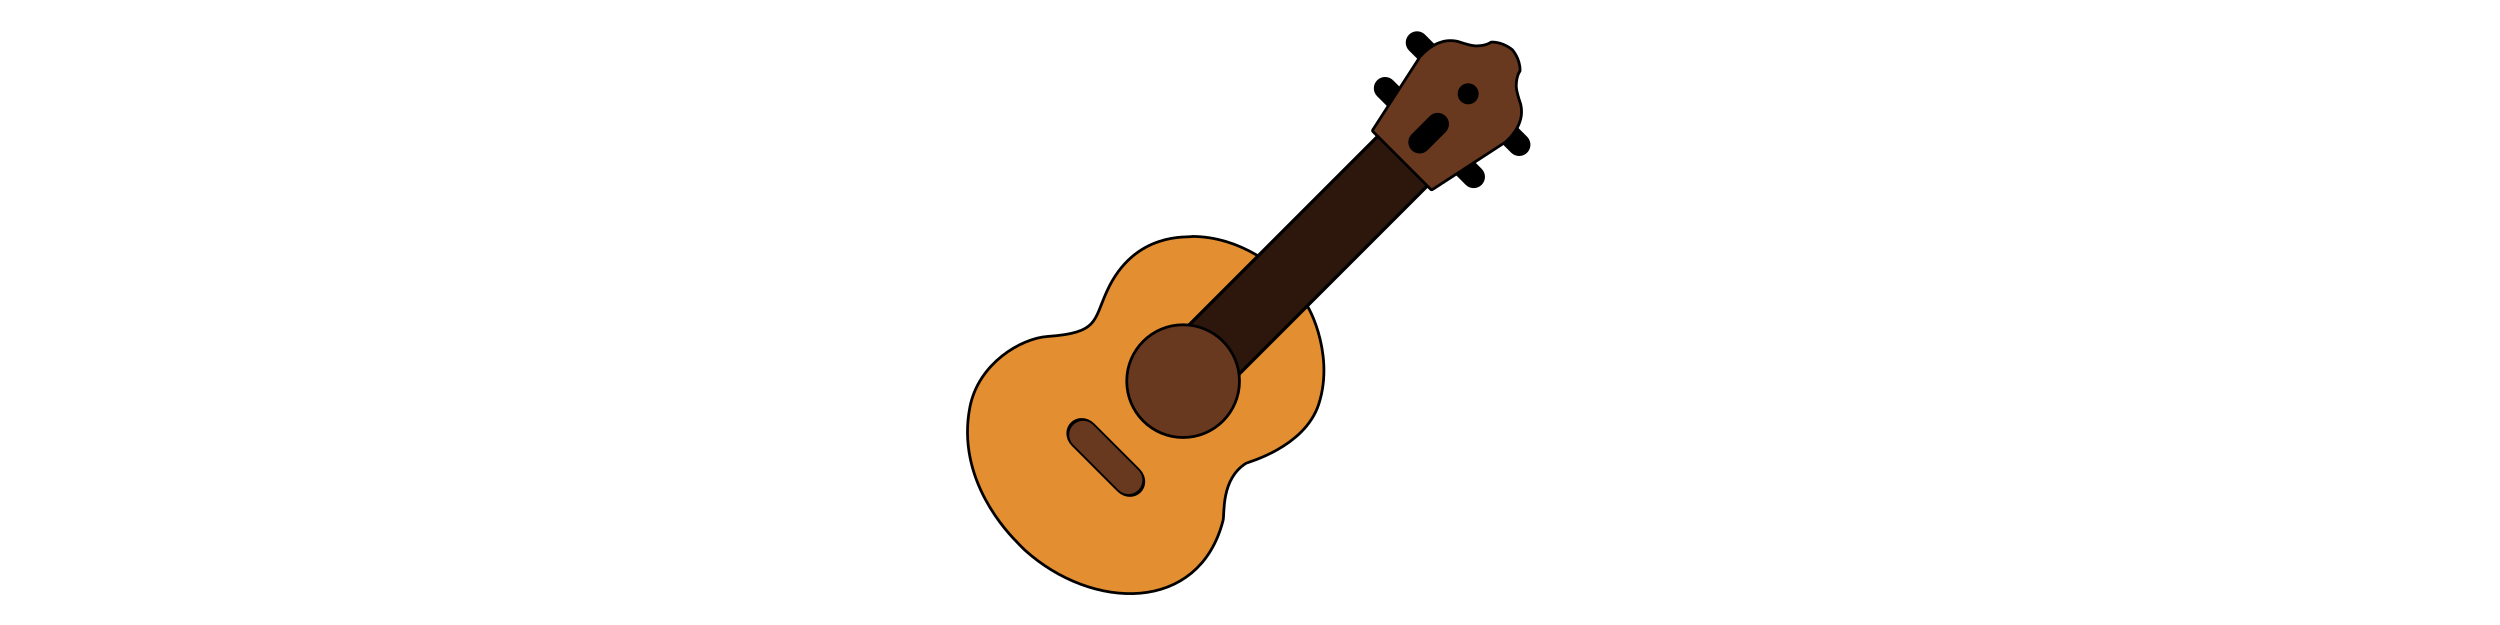 <svg xmlns="http://www.w3.org/2000/svg" xmlns:xlink="http://www.w3.org/1999/xlink" xmlns:serif="http://www.serif.com/" width="100%" height="100%" viewBox="0 0 300 75" xml:space="preserve" style="fill-rule:evenodd;clip-rule:evenodd;stroke-linecap:round;stroke-linejoin:round;stroke-miterlimit:1.5;">    <g transform="matrix(0.712,0,0,0.712,115.147,2.419)">        <g transform="matrix(0.185,0,0,0.185,-43.358,-42.751)">            <path d="M504.839,446.428C486.849,435.833 467.297,429.463 446.249,429.393C443.941,430.886 394.42,423.583 369.566,479C357.453,506.007 361.298,517.235 314.627,520.5C290.867,522.162 252.939,544.55 245.141,583.349C231.844,649.507 280.64,698.717 287.963,706.102C290.044,708.201 286.051,704.217 287.933,706.102C290.179,708.352 292.462,710.945 294.712,712.972C355.738,767.945 451.61,770.603 473.199,686.548C474.734,680.572 470.939,648.626 494.792,633.626C496.279,632.691 547.786,619.241 560.391,580.536C575.979,532.671 547.415,484.829 548.174,490.425" style="fill:none;stroke:black;stroke-width:5.05px;"></path>            <path d="M504.839,446.428C486.849,435.833 467.297,429.463 446.249,429.393C443.941,430.886 394.42,423.583 369.566,479C357.453,506.007 361.298,517.235 314.627,520.5C290.867,522.162 252.939,544.55 245.141,583.349C231.844,649.507 280.64,698.717 287.963,706.102C290.044,708.201 286.051,704.217 287.933,706.102C290.179,708.352 292.462,710.945 294.712,712.972C355.738,767.945 451.61,770.603 473.199,686.548C474.734,680.572 470.939,648.626 494.792,633.626C496.279,632.691 547.786,619.241 560.391,580.536C575.979,532.671 547.415,484.829 548.174,490.425" style="fill:rgb(226,142,49);"></path>        </g>        <g transform="matrix(0.115,-0.115,0.168,0.168,-57.871,31.002)">            <rect x="315.009" y="349.111" width="298.844" height="47.475" style="fill:none;stroke:black;stroke-width:4.61px;"></rect>            <rect x="315.009" y="349.111" width="298.844" height="47.475" style="fill:rgb(45,23,12);"></rect>        </g>        <g transform="matrix(0.135,0.135,-0.073,0.073,12.009,-1.281)">            <path d="M365.125,427.022C365.125,439.627 359.604,449.86 352.805,449.86L296.226,449.86C289.426,449.86 283.905,439.627 283.905,427.022C283.905,414.417 289.426,404.184 296.226,404.184L352.805,404.184C359.604,404.184 365.125,414.417 365.125,427.022Z" style="fill:none;stroke:black;stroke-width:6.12px;"></path>            <path d="M365.125,427.022C365.125,439.627 359.604,449.86 352.805,449.86L296.226,449.86C289.426,449.86 283.905,439.627 283.905,427.022C283.905,414.417 289.426,404.184 296.226,404.184L352.805,404.184C359.604,404.184 365.125,414.417 365.125,427.022Z" style="fill:rgb(104,56,31);"></path>        </g>        <g transform="matrix(0.193,0,0,0.193,-46.239,-49.34)">            <circle cx="434.802" cy="570.874" r="48.009" style="fill:none;stroke:black;stroke-width:4.86px;"></circle>            <circle cx="434.802" cy="570.874" r="48.009" style="fill:rgb(104,56,31);"></circle>        </g>        <g transform="matrix(0.679,0.679,-0.187,0.187,-279.575,-444.88)">            <path d="M618.706,280.913C618.706,284.882 617.819,288.104 616.726,288.104L594.739,288.104C593.645,288.104 592.758,284.882 592.758,280.913C592.758,276.944 593.645,273.721 594.739,273.721L616.726,273.721C617.819,273.721 618.706,276.944 618.706,280.913Z"></path>        </g>        <g transform="matrix(0.767,0.767,-0.187,0.187,-326.359,-504.741)">            <path d="M618.706,280.913C618.706,284.882 617.921,288.104 616.953,288.104L594.511,288.104C593.544,288.104 592.758,284.882 592.758,280.913C592.758,276.944 593.544,273.721 594.511,273.721L616.953,273.721C617.921,273.721 618.706,276.944 618.706,280.913Z"></path>        </g>        <g transform="matrix(0.707,0.707,-0.707,0.707,77.091,-32.102)">            <path d="M30.742,40.991L27.649,26.604C27.553,24.089 28.299,22.766 28.299,22.766C28.936,21.259 30.331,20.523 30.331,20.523C32.671,19.368 33.052,18.823 33.052,18.823C34.282,17.55 34.368,16.609 34.368,16.609C35.642,15.24 37.605,15.101 37.605,15.101C37.605,15.101 39.569,15.24 40.842,16.609C40.842,16.609 40.928,17.55 42.158,18.823C42.158,18.823 42.54,19.368 44.88,20.523C44.88,20.523 46.275,21.259 46.912,22.766C46.912,22.766 47.657,24.089 47.561,26.604L44.505,40.991L30.742,40.991" style="fill:none;stroke:black;stroke-width:0.94px;"></path>            <path d="M30.742,40.991L27.649,26.604C27.553,24.089 28.299,22.766 28.299,22.766C28.936,21.259 30.331,20.523 30.331,20.523C32.671,19.368 33.052,18.823 33.052,18.823C34.282,17.55 34.368,16.609 34.368,16.609C35.642,15.24 37.605,15.101 37.605,15.101C37.605,15.101 39.569,15.24 40.842,16.609C40.842,16.609 40.928,17.55 42.158,18.823C42.158,18.823 42.54,19.368 44.88,20.523C44.88,20.523 46.275,21.259 46.912,22.766C46.912,22.766 47.657,24.089 47.561,26.604L44.505,40.991L30.742,40.991" style="fill:rgb(104,56,31);"></path>        </g>        <g transform="matrix(-0.221,0.221,-0.187,-0.187,265.457,-62.29)">            <path d="M618.706,280.913C618.706,284.882 615.985,288.104 612.634,288.104L598.83,288.104C595.479,288.104 592.758,284.882 592.758,280.913C592.758,276.944 595.479,273.721 598.83,273.721L612.634,273.721C615.985,273.721 618.706,276.944 618.706,280.913Z"></path>        </g>        <g transform="matrix(0.233,0,0,0.233,-39.489,-46.649)">            <circle cx="537.376" cy="253.497" r="7.603"></circle>        </g>    </g></svg>